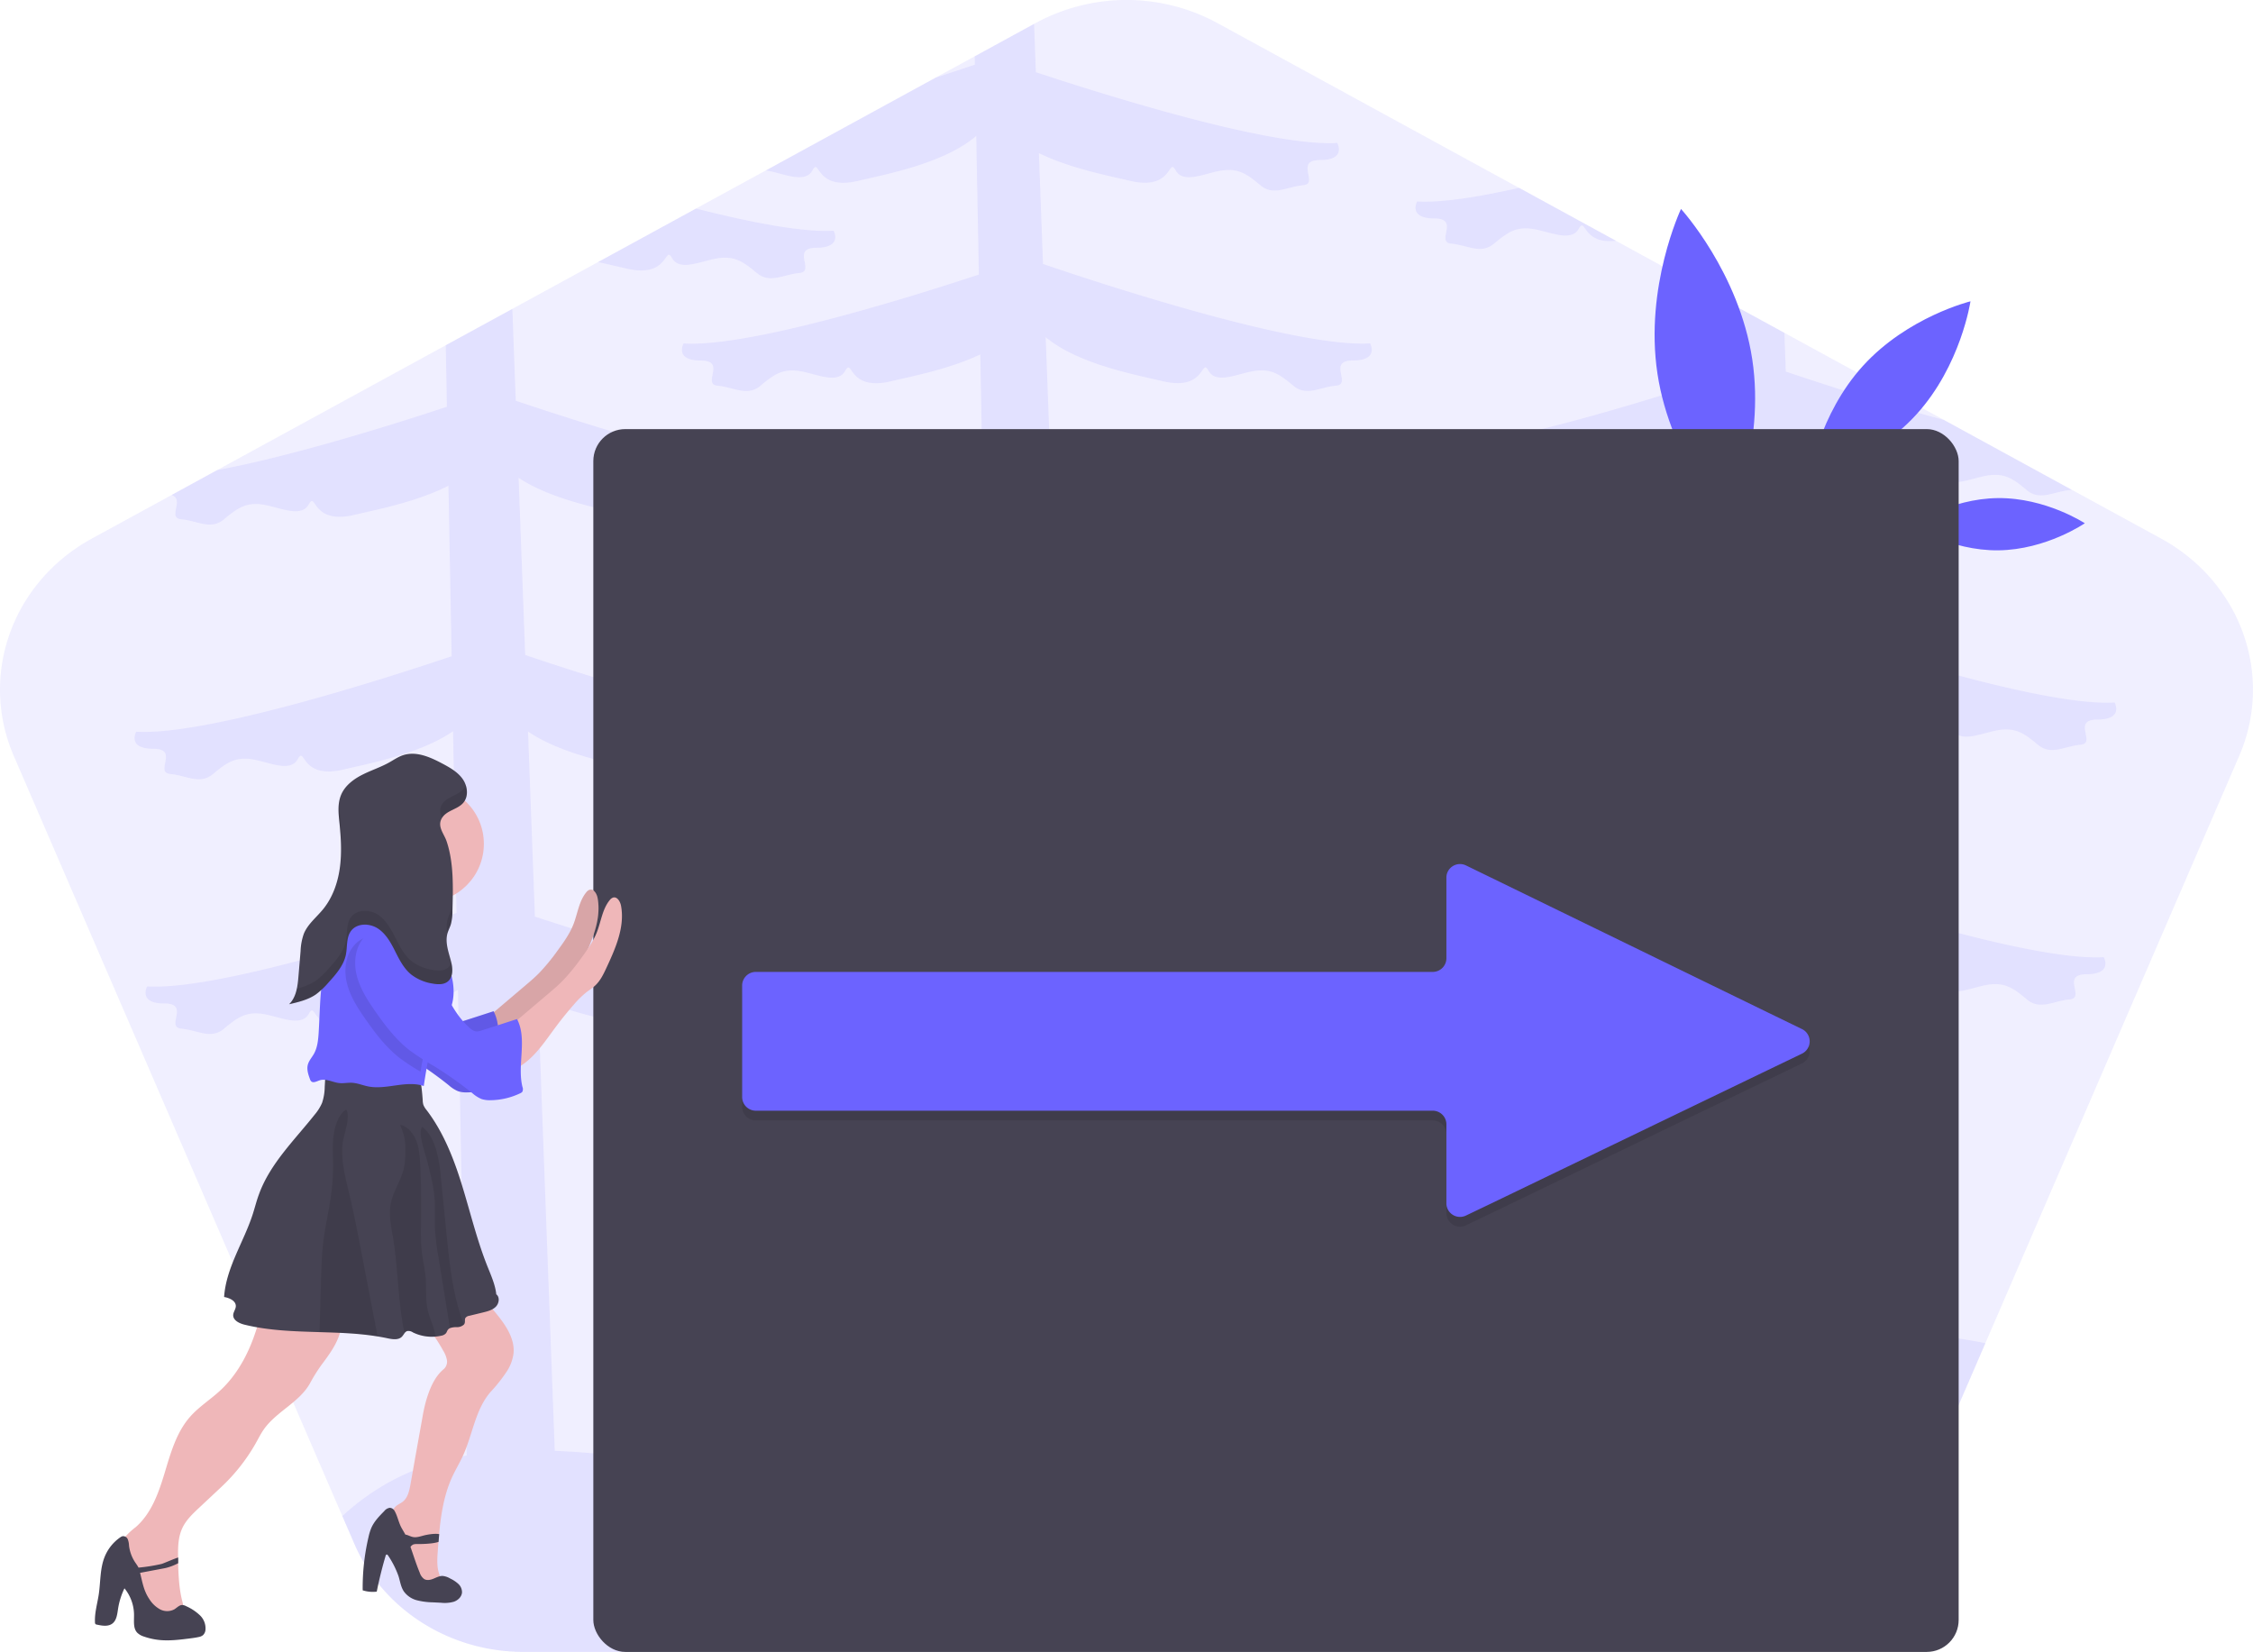<svg data-name="Layer 1" xmlns="http://www.w3.org/2000/svg" width="1153.45" height="845.67"><path d="M1146.38 386.99l-129.94 300.63-44.46 102.85c-14.44 33.39-48.57 55.18-86.46 55.18h-617.6c-37.89 0-72-21.79-86.46-55.18l-6.2-14.35L7.06 386.99c-17.89-41.4-.79-89 40-111.3l40.8-22.28 23.34-12.75 117.02-63.92 34.08-18.62 43.94-24 50.07-27.35 35.74-19.51 87-47.54 19.96-10.88 30.38-16.6.85-.45a97.46 97.46 0 0193 0L777.72 96.2l49.58 27.09 50.88 27.79 35.29 19.27 81.67 44.59 65.4 35.73 45.8 25c40.83 22.29 57.93 69.92 40.04 111.32z" fill="#6c63ff" opacity=".1"/><path d="M320.62 137.45c-3.75-.9-8.75-2-14.38-3.32l50.07-27.35c27.81 7.08 54.56 12.28 70.49 11.33 0 0 4.78 8.72-8.74 8.72s-.41 12.14-8.76 12.9-15.11 5.68-21.87 0-11.13-8.72-19.48-7.59-19.89 7.2-23.87 0-1.19 10.61-23.46 5.31zM725.52 103.15c12.38.73 31.34-2.25 52.24-7l49.58 27.09c-17.55 2.11-15.41-12.8-19.1-6.11-4 7.2-15.52 1.13-23.87 0s-12.72 1.89-19.48 7.59-13.52.75-21.87 0 4.76-12.9-8.76-12.9-8.74-8.67-8.74-8.67z" fill="#6c63ff" opacity=".1"/><path d="M1073.87 368.36c13.52 0 8.75-8.73 8.75-8.73-36.9 2.21-132.09-28.69-163.53-39.31l-3.37-90.69c17.09 11.28 42.85 16 55.11 19 22.27 5.3 19.49-12.52 23.46-5.31s15.51 1.13 23.87 0 12.72 1.89 19.48 7.58 13.52.75 21.87 0a5.22 5.22 0 001.09-.19l-65.4-35.73c-32.5-8.74-64.63-19.24-80.93-24.75l-.74-19.84-35.29-19.27.79 42.2c-38.18 12.61-119.92 38-153.5 36 0 0-4.78 8.72 8.74 8.72s.41 12.14 8.76 12.9 15.11 5.69 21.87 0 11.13-8.72 19.48-7.58 19.89 7.2 23.87 0 1.19 10.61 23.46 5.31c10.68-2.55 31.57-6.49 48.09-14.91l1.63 87.31c-33.3 11.2-125.34 40.79-161.51 38.63 0 0-4.77 8.73 8.75 8.73s.4 12.14 8.75 12.89 15.11 5.69 21.87 0 11.14-8.72 19.49-7.58 19.88 7.2 23.86 0 1.19 10.61 23.47 5.31c12.49-3 39-7.87 56-19.6l1.75 93c-35.61 11.88-123.28 39.68-158.38 37.59 0 0-4.78 8.72 8.74 8.72s.5 12.08 8.8 12.88 15.11 5.68 21.87 0 11.13-8.73 19.48-7.59 19.89 7.2 23.87 0 1.19 10.61 23.46 5.31c11.75-2.8 35.9-7.3 52.94-17.6l3.87 205.22c-40.23 13.11-78.93 31.66-121 37.33-70.26 9.47-142-18-211.95-17.3l-5.52-148.49c16 7.47 35.16 11.11 45.22 13.51 22.28 5.3 19.5-12.51 23.47-5.31s15.51 1.13 23.86 0 12.73 1.89 19.49 7.59 13.52.75 21.87 0-4.76-12.9 8.76-12.9 8.74-8.72 8.74-8.72c-33.42 2-114.54-23.13-153-35.79l-3.52-94.74c17.09 11.66 43.45 16.52 55.9 19.49 22.27 5.3 19.49-12.51 23.46-5.31s15.52 1.13 23.87 0 12.72 1.89 19.48 7.59 13.52.74 21.88 0-4.77-12.9 8.75-12.9 8.74-8.72 8.74-8.72c-36.92 2.2-132.08-28.7-163.52-39.32l-3.38-90.69c17.1 11.28 42.86 16 55.11 19 22.28 5.3 19.5-12.52 23.47-5.31s15.51 1.13 23.86 0 12.73 1.89 19.49 7.58 13.52.75 21.87 0-4.76-12.89 8.76-12.89 8.74-8.72 8.74-8.72c-36.59 2.16-130.52-28.24-162.69-39.12l-3.36-90.23c16.66 13.88 46.45 19.32 59.92 22.53 22.28 5.3 19.5-12.51 23.47-5.31s15.51 1.13 23.86 0 12.73 1.89 19.49 7.59 13.52.75 21.87 0-4.76-12.9 8.76-12.9 8.74-8.72 8.74-8.72c-38.65 2.31-141.11-31.66-167.5-40.67l-2.1-56.75c16.25 7.92 36.24 11.7 46.6 14.17 22.27 5.3 19.49-12.52 23.46-5.31s15.52 1.13 23.87 0 12.72 1.89 19.48 7.58 13.52.75 21.87 0-4.76-12.9 8.76-12.9 8.74-8.72 8.74-8.72c-33.83 2-116.51-23.73-154.33-36.24l-.92-24.73-30.39 16.61.08 4.24c-4.86 1.65-11.73 4-20 6.64l-87 47.54c8.35 1.14 19.85 7.18 23.82 0s1.19 10.61 23.47 5.31c13.6-3.25 43.87-8.77 60.43-23l1.34 71c-39.14 12.89-118.28 37.27-151.19 35.27 0 0-4.77 8.72 8.75 8.72s.4 12.14 8.75 12.9 15.12 5.68 21.88 0 11.13-8.72 19.48-7.59 19.89 7.2 23.87 0 1.19 10.61 23.46 5.31c10.17-2.42 29.63-6.12 45.73-13.74l1.59 84.53c-38.18 12.61-119.92 38-153.51 36 0 0-4.77 8.72 8.75 8.72s.4 12.14 8.75 12.89 15.12 5.69 21.88 0 11.13-8.72 19.48-7.58 19.89 7.2 23.87 0 1.19 10.61 23.46 5.31c10.67-2.54 31.57-6.49 48.08-14.91l1.64 87.31c-33.31 11.13-125.35 40.75-161.51 38.6 0 0-4.78 8.72 8.74 8.72s.41 12.14 8.76 12.9 15.11 5.68 21.87 0 11.13-8.72 19.48-7.59 19.89 7.2 23.87 0 1.19 10.61 23.47 5.31c12.48-3 39-7.87 56.05-19.6l1.75 93.05c-35.63 11.89-123.28 39.68-158.39 37.59 0 0-4.77 8.72 8.75 8.72s.4 12.14 8.75 12.9 15.12 5.68 21.88 0 11.13-8.72 19.48-7.59 19.89 7.2 23.87 0 1.19 10.61 23.46 5.31c11.75-2.8 35.9-7.3 52.94-17.6l3 157.29-1.27.28c-28.35 6.47-54.6 19.84-83.1 25.39-46.5 9.09-96.38-2.78-143.7-4.66l-8.63-231.89c16 7.47 35.16 11.11 45.23 13.51 22.27 5.3 19.49-12.51 23.46-5.31s15.51 1.13 23.87 0 12.72 1.89 19.48 7.59 13.52.75 21.87 0-4.76-12.9 8.76-12.9 8.74-8.72 8.74-8.72c-33.42 2-114.54-23.13-152.95-35.79l-3.52-94.74c17.08 11.66 43.45 16.52 55.89 19.49 22.28 5.3 19.5-12.51 23.46-5.31s15.52 1.13 23.87 0 12.73 1.89 19.49 7.59 13.52.74 21.87 0-4.77-12.9 8.75-12.9 8.75-8.72 8.75-8.72c-36.93 2.2-132.09-28.7-163.53-39.32l-3.38-90.69c17.1 11.29 42.86 16 55.12 19 22.27 5.3 19.49-12.52 23.46-5.31s15.51 1.13 23.87 0 12.77 1.83 19.48 7.53 13.52.74 21.87 0-4.76-12.9 8.76-12.9 8.74-8.72 8.74-8.72c-36.63 2.19-130.57-28.21-162.75-39.07l-1.75-47-34.08 18.59.59 31.5c-27.89 9.22-79 25.24-117.64 32.42l-23.34 12.75c6.92 2.26-2.38 11.75 5 12.43 8.35.74 15.11 5.68 21.87 0s11.13-8.73 19.48-7.59 19.89 7.2 23.87 0 1.19 10.61 23.46 5.31c10.68-2.54 31.57-6.49 48.09-14.91l1.63 87.31c-33.3 11.2-125.34 40.8-161.51 38.64 0 0-4.77 8.72 8.75 8.72s.4 12.14 8.75 12.9 15.11 5.68 21.87 0 11.14-8.72 19.49-7.59 19.88 7.2 23.86 0 1.19 10.61 23.47 5.31c12.49-3 39-7.87 56.05-19.6l1.76 93.05c-35.61 11.89-123.28 39.68-158.38 37.59 0 0-4.78 8.72 8.74 8.72s.4 12.14 8.76 12.9 15.11 5.68 21.87 0 11.13-8.72 19.48-7.59 19.89 7.2 23.87 0 1.19 10.61 23.46 5.31c11.75-2.8 35.9-7.3 52.94-17.6l4.49 238.4a128.79 128.79 0 00-34.67 11 122.92 122.92 0 00-29 20l6.2 14.35c14.44 33.39 48.57 55.18 86.46 55.18h617.58c37.89 0 72-21.79 86.46-55.18l44.46-102.85a233.66 233.66 0 00-83.79-1.78l-7-190c16 7.47 35.16 11.1 45.23 13.51 22.27 5.3 19.49-12.52 23.46-5.31s15.51 1.13 23.87 0 12.72 1.89 19.48 7.59 13.52.74 21.87 0-4.76-12.9 8.76-12.9 8.74-8.72 8.74-8.72c-33.42 2-114.54-23.13-152.95-35.79l-3.52-94.74c17.08 11.65 43.45 16.52 55.89 19.49 22.28 5.3 19.5-12.52 23.46-5.31s15.52 1.13 23.87 0 12.73 1.89 19.49 7.58 13.52.75 21.87 0-4.82-12.88 8.7-12.88z" fill="#6c63ff" opacity=".1"/><path d="M897.09 183.97c6.76 44.56-12 84.37-12 84.37s-29.77-32.44-36.53-77 12.05-84.37 12.05-84.37 29.72 32.44 36.48 77zM1022.79 254.99c24.53-.27 44.56 12.88 44.56 12.88s-19.74 13.59-44.27 13.86-44.56-12.89-44.56-12.89 19.74-13.59 44.27-13.85zM953.81 187.25c-22.83 25.09-27.66 57.88-27.66 57.88s32.18-7.9 55-33 27.66-57.88 27.66-57.88-32.17 7.9-55 33z" fill="#6c63ff"/><rect x="303.76" y="219.67" width="699" height="626" rx="16.37" fill="#464353"/><path d="M922.58 544.38L905 552.84 763 621.3l-12.53 6a7 7 0 01-9.47-3.67 6.87 6.87 0 01-.5-2.59V580.6a7 7 0 00-6.95-7h-346.6a7 7 0 01-7-6.95v-57.1a7 7 0 017-7h346.6a7 7 0 006.95-6.95v-41.34a6.87 6.87 0 01.5-2.59 7 7 0 019.49-3.65l12.51 6.09 142 69.18 17.61 8.55a7 7 0 01-.03 12.54z" opacity=".1"/><path d="M922.58 539.38L905 547.84 763 616.3l-12.53 6a7 7 0 01-9.47-3.67 6.87 6.87 0 01-.5-2.59V575.6a7 7 0 00-6.95-7h-346.6a7 7 0 01-7-6.95v-57.1a7 7 0 017-7h346.6a7 7 0 006.95-6.95v-41.34a6.87 6.87 0 01.5-2.59 7 7 0 019.49-3.65l12.51 6.09 142 69.18 17.61 8.55a7 7 0 01-.03 12.54z" fill="#6c63ff"/><path d="M174.83 675.97c.34 8.36-5 15.77-10 22.43a84 84 0 00-6.15 9.8c-5.5 9.8-17.32 14.46-23.72 23.7-1.55 2.24-2.75 4.7-4.1 7.07a94.47 94.47 0 01-17.28 22l-11.57 10.84c-3.29 3.08-6.65 6.25-8.6 10.32-2.23 4.69-2.35 10-2.22 15.25v2.91c.2 6.35.49 12.73 2 18.88.5 2 1.12 4.1.34 6-.83 2-3 3.11-5.11 3.81-2.26.75-4.74 1.26-7 .47s-3.82-2.74-5.21-4.66c-6.75-9.3-9.49-20.78-13.51-31.55-.84-2.24.06-4.8 1.54-6.67a38.39 38.39 0 015.28-4.82c8-7 11.69-17.5 14.75-27.64s6-20.75 12.95-28.71c4.52-5.17 10.45-8.87 15.49-13.53 12.55-11.62 18.82-28.58 22.1-45.38a34.3 34.3 0 0111.7-.15l20.63 2.74c2.23.3 4.67.71 6.12 2.42a7.43 7.43 0 011.57 4.47zM262.89 693.01a21.93 21.93 0 01-3.23 8.76 78.75 78.75 0 01-8.46 10.75c-7.88 9-9.21 21.92-14.23 32.81-1.63 3.54-3.65 6.88-5.3 10.4-4.33 9.26-5.92 19.45-6.86 29.69-.12 1.32-.23 2.64-.33 3.95-.14 1.63-.25 3.26-.37 4.88-.31 4.29-.58 8.8 1.23 12.7.93 2 2.45 3.66 2.51 5.87-3.1 3-8.42 2.66-12 .22s-5.81-6.4-7.62-10.35a95.21 95.21 0 01-7.15-22.71c-.55-3-.8-6.47 1.33-8.63 1.07-1.08 2.56-1.62 3.76-2.56 2.63-2.06 3.39-5.66 4-9q3-17 6.07-34a82.55 82.55 0 011.77-8.23c1.71-5.99 4.31-12.72 9.23-16.72a5.11 5.11 0 001.55-4.69 14.23 14.23 0 00-1.92-4.76c-3.67-6.56-8.05-13.14-14.65-16.74a75.69 75.69 0 0123.07-13.22 9.16 9.16 0 014.75-.81 8.07 8.07 0 012.46 1c4.53 2.54 8 6.54 11.32 10.54 4.95 6.02 9.9 13.1 9.07 20.85z" fill="#efb7b9"/><path d="M102.36 826.93a24.68 24.68 0 00-7-4.65 4.85 4.85 0 00-1.9-.63c-1.61-.08-2.82 1.37-4.2 2.21a7.76 7.76 0 01-7.34 0 15 15 0 01-5.47-5.24c-2.94-4.34-3.52-8.67-4.74-13.43l12.82-2.42a27 27 0 006.7-2.52v-1.19-1.72c-2.37.71-7.4 3-8.59 3.31a89.32 89.32 0 01-11.72 1.86c-.61-1.21-1.49-2.26-2.2-3.45a19.66 19.66 0 01-2.67-7.83 9.89 9.89 0 00-.63-3.2 2.54 2.54 0 00-2.7-1.59 3.44 3.44 0 00-1.15.57 22.3 22.3 0 00-8 10c-2.41 6-2.06 12.74-3 19.15-.72 4.8-2.2 9.56-1.94 14.41a1 1 0 001 1.13c2.67.59 5.74 1.1 7.91-.56s2.48-4.8 2.9-7.53a37 37 0 013.28-10.5 21.73 21.73 0 014.89 14.41c0 2.89-.36 6.17 1.62 8.28a8.35 8.35 0 003.45 2 34.43 34.43 0 008.14 1.78c5 .48 10.09-.15 15.1-.78 1.58-.2 3.17-.4 4.74-.75a5 5 0 002.21-.92 4.07 4.07 0 001.3-2.53 9.22 9.22 0 00-2.81-7.67zM234.64 810.84a16.44 16.44 0 00-4.1-2.72 9.32 9.32 0 00-4-1.35c-1.63 0-3.12.8-4.63 1.42s-3.28 1-4.7.2a6.37 6.37 0 01-2.33-3.31c-1.8-4.3-3.16-8.78-4.73-13.16a3.3 3.3 0 011.55-1.29 4.87 4.87 0 011.52-.18c2 0 8.08 0 11.31-1.12.1-1.31.21-2.63.33-3.95-2.5-.52-6.79.38-7.92.69-1.85.47-3.74 1.16-5.61.76-1.3-.27-2.53-1.06-3.8-1.23-.6-1.11-1.25-2.18-1.87-3.27-1.58-2.8-2.07-6.06-3.61-8.77a3 3 0 00-2.48-1.67 4.32 4.32 0 00-2.82 1.66c-2.55 2.59-5.17 5.27-6.63 8.6a26.17 26.17 0 00-1.44 4.66 113.68 113.68 0 00-3 27.32 17 17 0 007.2.68q1.86-9.28 4.55-18.37a.92.92 0 01.35-.57c.39-.21.8.22 1 .6a46.77 46.77 0 015.26 10.45c.81 2.63 1.18 5.48 2.71 7.77a11.9 11.9 0 006.71 4.54 35.7 35.7 0 008.19 1.06l4.1.2a17.12 17.12 0 006.62-.52c2.1-.73 4-2.52 4.16-4.74a5.82 5.82 0 00-1.89-4.39zM253.87 668.92c-1.68 1.72-4.15 2.37-6.49 2.94l-7.11 1.73a2.91 2.91 0 00-2 1.13c-.41.74-.12 1.67-.32 2.49a2.11 2.11 0 01-.45.88 5.18 5.18 0 01-3.66 1.31 9.38 9.38 0 00-3.45.51 2.79 2.79 0 00-1.16.94c-.36.52-.51 1.16-.89 1.66a4.12 4.12 0 01-2.46 1.28 21.32 21.32 0 01-3 .46 22 22 0 01-11.5-2.17 4.11 4.11 0 00-2.88-.69 2.78 2.78 0 00-1.43 1.15 18.09 18.09 0 01-1.19 1.64c-1.84 2-5 1.46-7.65.9-1.63-.35-3.27-.65-4.91-.92-9.8-1.6-19.79-1.92-29.77-2.21-12.9-.39-25.8-.74-38.29-3.79-2.72-.66-6-2.22-5.87-5 .09-1.59 1.35-3 1.34-4.56 0-2.72-3.33-4.18-6-4.63 1-14.86 9.89-27.87 14.54-42 1.16-3.51 2-7.11 3.31-10.58 5.66-15.64 18.09-27.64 28.43-40.66a24.32 24.32 0 003.86-6.09 26.55 26.55 0 001.37-8.23l.57-9.79c15.33-.72 30.22-.43 45.22 2.81a3.07 3.07 0 013.16 3q.87 5.37 1.22 10.79a8.91 8.91 0 00.34 2.36 9.79 9.79 0 001.62 2.67c8.68 11.38 14 25 18.2 38.64s7.54 27.66 12.82 41c1.82 4.6 4.2 9.77 4.68 14.7 1.9 1.41 1.48 4.6-.2 6.33z" fill="#464353"/><path d="M193.33 684.16c-9.8-1.6-19.79-1.92-29.77-2.21q.41-13.8.83-27.6c.19-6.12.37-12.25 1.1-18.32 1-8.64 3.14-17.11 4.2-25.74a114.11 114.11 0 00.83-14.9c-.05-5.07-.41-10.17.42-15.17.68-4.11 2.48-9.93 6.28-12.18 2.54 3.48-1.36 13.2-1.82 17.36-.94 8.66 1.4 17.29 3.41 25.76 2.42 10.17 4.4 20.44 6.37 30.71q4.08 21.14 8.15 42.29zM222.89 684.25a22 22 0 01-11.5-2.17 4.11 4.11 0 00-2.88-.69 2.78 2.78 0 00-1.43 1.15c-3.38-16.05-3.2-32.75-5.87-49-1-5.78-2.28-11.68-1.16-17.43 1.2-6.14 5.07-11.47 6.58-17.54 1-4 .92-8.13.85-12.22s-1.27-6.84-2.61-10.49c3.56.59 6.46 4.08 7.89 7.23 1.75 3.84 2.08 8.15 2.31 12.37.56 10.19.65 20.39.5 30.59a113.2 113.2 0 00.32 14.27c.52 4.67 1.67 9.26 2.05 13.94.44 5.62-.22 11.37 1.15 16.84 1.1 4.41 3.49 8.81 3.8 13.15zM237.48 678.09a5.18 5.18 0 01-3.66 1.31 9.38 9.38 0 00-3.45.51q-3-18.3-5.93-36.58a124.18 124.18 0 01-1.72-13.57c-.26-5.27.15-10.55-.22-15.81-.45-6.47-2.07-12.77-3.62-19-.92-3.73-5.14-14.85-2.78-18 3.68 2.38 5.92 7.47 7.17 11.53a73.55 73.55 0 012.45 14.36l2.82 28.22c1.56 15.61 3.17 31.42 8.62 46.14.11.3.22.64.32.89z" opacity=".1"/><path d="M268.44 504.94c2.64-2.23 5.28-4.47 7.7-6.93a105.55 105.55 0 009.44-11.54c3.06-4.17 6.1-8.44 8-13.26 2.15-5.52 2.81-11.8 6.55-16.38a3.75 3.75 0 011.69-1.32c2.13-.67 3.72 2 4.13 4.21 2 10.82-2.77 21.62-7.41 31.6-1.53 3.29-3.13 6.67-5.78 9.16-1.4 1.31-3 2.32-4.55 3.49a47.63 47.63 0 00-6.44 6.34q-5 5.68-9.51 11.77c-3.73 5-7.23 10.24-11.65 14.65s-9.95 8-16.14 8.87c1.77-.24 1.19-10.63 1-11.94-.27-1.9-1.57-4.14-1.61-6-.05-2.28.88-2.61 2.76-4.21z" fill="#efb7b9"/><path d="M268.44 504.94c2.64-2.23 5.28-4.47 7.7-6.93a105.55 105.55 0 009.44-11.54c3.06-4.17 6.1-8.44 8-13.26 2.15-5.52 2.81-11.8 6.55-16.38a3.75 3.75 0 011.69-1.32c2.13-.67 3.72 2 4.13 4.21 2 10.82-2.77 21.62-7.41 31.6-1.53 3.29-3.13 6.67-5.78 9.16-1.4 1.31-3 2.32-4.55 3.49a47.63 47.63 0 00-6.44 6.34q-5 5.68-9.51 11.77c-3.73 5-7.23 10.24-11.65 14.65s-9.95 8-16.14 8.87c1.77-.24 1.19-10.63 1-11.94-.27-1.9-1.57-4.14-1.61-6-.05-2.28.88-2.61 2.76-4.21z" opacity=".1"/><path d="M194.22 439.5s-6 30-13 35 38 11 38 11 1-24 13-35-38-11-38-11z" fill="#efb7b9"/><path d="M182.28 471.55a12.54 12.54 0 00-7.68 4.1c-4.72 5.08-5.66 12.81-4 19.55s5.47 12.71 9.43 18.4c5.16 7.42 10.71 14.73 17.88 20.24a134.78 134.78 0 0012.06 7.79 197 197 0 0119.87 14 16.7 16.7 0 004.7 3 13.4 13.4 0 004.59.6 36 36 0 0015.16-3.53 2.79 2.79 0 001.14-.82 3.06 3.06 0 00.05-2.45c-2.82-11.4 2.62-24.33-2.78-34.75-5.87 1.91-12.31 4-18.18 5.86a6.65 6.65 0 01-2.84.48 6 6 0 01-3.06-1.67c-6.36-5.5-10.37-13.16-14-20.73s-7.19-15.38-12.91-21.54-11.07-9.42-19.43-8.53z" fill="#6c63ff"/><path d="M182.28 471.55a12.54 12.54 0 00-7.68 4.1c-4.72 5.08-5.66 12.81-4 19.55s5.47 12.71 9.43 18.4c5.16 7.42 10.71 14.73 17.88 20.24a134.78 134.78 0 0012.06 7.79 197 197 0 0119.87 14 16.7 16.7 0 004.7 3 13.4 13.4 0 004.59.6 36 36 0 0015.16-3.53 2.79 2.79 0 001.14-.82 3.06 3.06 0 00.05-2.45c-2.82-11.4 2.62-24.33-2.78-34.75-5.87 1.91-12.31 4-18.18 5.86a6.65 6.65 0 01-2.84.48 6 6 0 01-3.06-1.67c-6.36-5.5-10.37-13.16-14-20.73s-7.19-15.38-12.91-21.54-11.07-9.42-19.43-8.53z" opacity=".1"/><circle cx="217.72" cy="432" r="30" fill="#efb7b9"/><path d="M229.72 518.34l-.07.13c-1.73 3.21-4.32 5.91-6.1 9.11-2 3.62-2.93 7.75-3.73 11.82q-.83 4.1-1.53 8.21c-.48 2.78-.93 5.56-1.34 8.36-9.06-3.07-19.1 2.08-28.48.2-2.81-.56-5.5-1.74-8.36-1.87-2.09-.1-4.19.37-6.28.17-3.47-.33-6.91-2.51-10.22-1.4-1.48.5-3.31 1.56-4.37.41a3.17 3.17 0 01-.54-1c-.86-2.37-1.74-4.92-1.12-7.36.53-2.08 2.06-3.73 3.12-5.6 1.83-3.25 2.2-7.1 2.44-10.83.61-9.64.59-19.35 2.17-28.88s4.91-19 11.35-26.24c3.16-3.54 7.29-6.55 12-6.94 17.33-1.4 31.35 8.16 38.92 23.34 4.4 8.8 6.74 19.66 2.14 28.37z" fill="#6c63ff"/><path d="M280.44 508.94c2.64-2.23 5.28-4.47 7.7-6.93a105.55 105.55 0 009.44-11.54c3.06-4.17 6.1-8.44 8-13.26 2.15-5.52 2.81-11.8 6.55-16.38a3.75 3.75 0 011.69-1.32c2.13-.67 3.72 2 4.13 4.21 2 10.82-2.77 21.62-7.41 31.6-1.53 3.29-3.13 6.67-5.78 9.16-1.4 1.31-3 2.32-4.55 3.49a47.63 47.63 0 00-6.44 6.34q-5 5.68-9.51 11.77c-3.73 5-7.23 10.24-11.65 14.65s-9.95 8-16.14 8.87c1.77-.24 1.19-10.63 1-11.94-.27-1.9-1.57-4.14-1.61-6-.05-2.28.88-2.61 2.76-4.21z" fill="#efb7b9"/><path d="M226.72 519.34l-.07.13c-1.73 3.21-4.32 5.91-6.1 9.11-2 3.62-2.93 7.75-3.73 11.82q-.83 4.1-1.53 8.21a110.29 110.29 0 01-10.4-6.77c-7.17-5.51-12.72-12.82-17.88-20.25-4-5.69-7.8-11.66-9.43-18.39s-.68-14.47 4-19.55a12.56 12.56 0 017.68-4.11c8.36-.89 13.64 2.34 19.36 8.49s9.26 14 12.91 21.54c1.62 3.27 3.28 6.62 5.19 9.77z" opacity=".1"/><path d="M194.28 475.55a12.54 12.54 0 00-7.68 4.1c-4.72 5.08-5.66 12.81-4 19.55s5.47 12.71 9.43 18.4c5.16 7.42 10.71 14.73 17.88 20.24a134.78 134.78 0 0012.06 7.79 197 197 0 0119.87 14 16.7 16.7 0 004.7 3 13.4 13.4 0 004.59.6 36 36 0 0015.16-3.53 2.79 2.79 0 001.14-.82 3.06 3.06 0 00.05-2.45c-2.82-11.4 2.62-24.33-2.78-34.75-5.87 1.91-12.31 4-18.18 5.86a6.65 6.65 0 01-2.84.48 6 6 0 01-3.06-1.67c-6.36-5.5-10.37-13.16-14-20.73s-7.19-15.38-12.91-21.54-11.07-9.42-19.43-8.53z" fill="#6c63ff"/><path d="M237.12 411.05c2.91-3.31 2.29-8.65-.25-12.25s-6.54-5.86-10.43-7.92c-6.19-3.29-13.31-6.47-20-4.3-2.61.85-4.89 2.46-7.29 3.8-4.42 2.46-9.29 4-13.79 6.3s-8.8 5.58-10.74 10.25-1.3 9.7-.8 14.61c.76 7.6 1.2 15.31.14 22.88s-3.69 15.06-8.52 21c-3.38 4.16-7.86 7.62-9.89 12.58a29.89 29.89 0 00-1.66 8.87l-1.09 12.89c-.43 5.14-1.08 10.76-4.79 14.34 4.76-1.1 9.65-2.26 13.67-5a39.15 39.15 0 006.49-6.12c3.8-4.19 7.75-8.66 8.89-14.2.85-4.14.14-8.84 2.66-12.23 3-4 9.27-4 13.48-1.39s6.78 7.19 9 11.61 4.52 9.07 8.4 12.17a23.82 23.82 0 0010.88 4.58c2.66.49 5.68.63 7.78-1.07 2.87-2.32 2.58-6.74 1.65-10.31-1.23-4.73-3.14-9.66-1.81-14.37.44-1.57 1.23-3 1.72-4.58a25.51 25.51 0 00.81-6.92c.28-11.73.81-24.36-3-35.64-1.22-3.61-4.49-7.05-2.81-11 2.09-4.79 8.12-4.96 11.3-8.58z" fill="#464353"/><g opacity=".1"><path d="M174.53 431.11a117.66 117.66 0 00-.69-16.57c-.11-1.08-.23-2.17-.32-3.27a46 46 0 00.32 10.27c.32 3.18.57 6.38.69 9.57zM229.26 495.45c-2.1 1.7-5.12 1.56-7.78 1.07a23.82 23.82 0 01-10.88-4.58c-3.85-3.14-6.08-7.78-8.34-12.21s-4.83-9-9-11.61-10.54-2.6-13.54 1.39c-2.52 3.39-1.81 8.09-2.66 12.23-1.14 5.54-5.09 10-8.89 14.2a39.15 39.15 0 01-6.49 6.12 30.58 30.58 0 01-9.72 4.07 15.05 15.05 0 01-3.95 8c4.76-1.1 9.65-2.26 13.67-5a39.15 39.15 0 006.49-6.12c3.8-4.19 7.75-8.66 8.89-14.2.85-4.14.14-8.84 2.66-12.23 3-4 9.27-4 13.48-1.39s6.78 7.19 9 11.61 4.52 9.04 8.4 12.14a23.82 23.82 0 0010.88 4.58c2.66.49 5.68.63 7.78-1.07 2.69-2.17 2.6-6.2 1.81-9.63a5.66 5.66 0 01-1.81 2.63zM237.12 404.05c-3.18 3.62-9.21 3.8-11.28 8.62-.91 2.11-.37 4.09.51 6 2.42-3.89 7.82-4.29 10.77-7.65 2.15-2.45 2.37-6 1.31-9.15a7.35 7.35 0 01-1.31 2.18zM231.63 459.27a25.51 25.51 0 01-.81 6.92c-.49 1.56-1.28 3-1.72 4.58a15.41 15.41 0 000 7.21v-.21c.44-1.57 1.23-3 1.72-4.58a25.51 25.51 0 00.81-6.92c.11-4.67.26-9.47.16-14.28-.07 2.45-.07 4.85-.16 7.28z"/></g></svg>